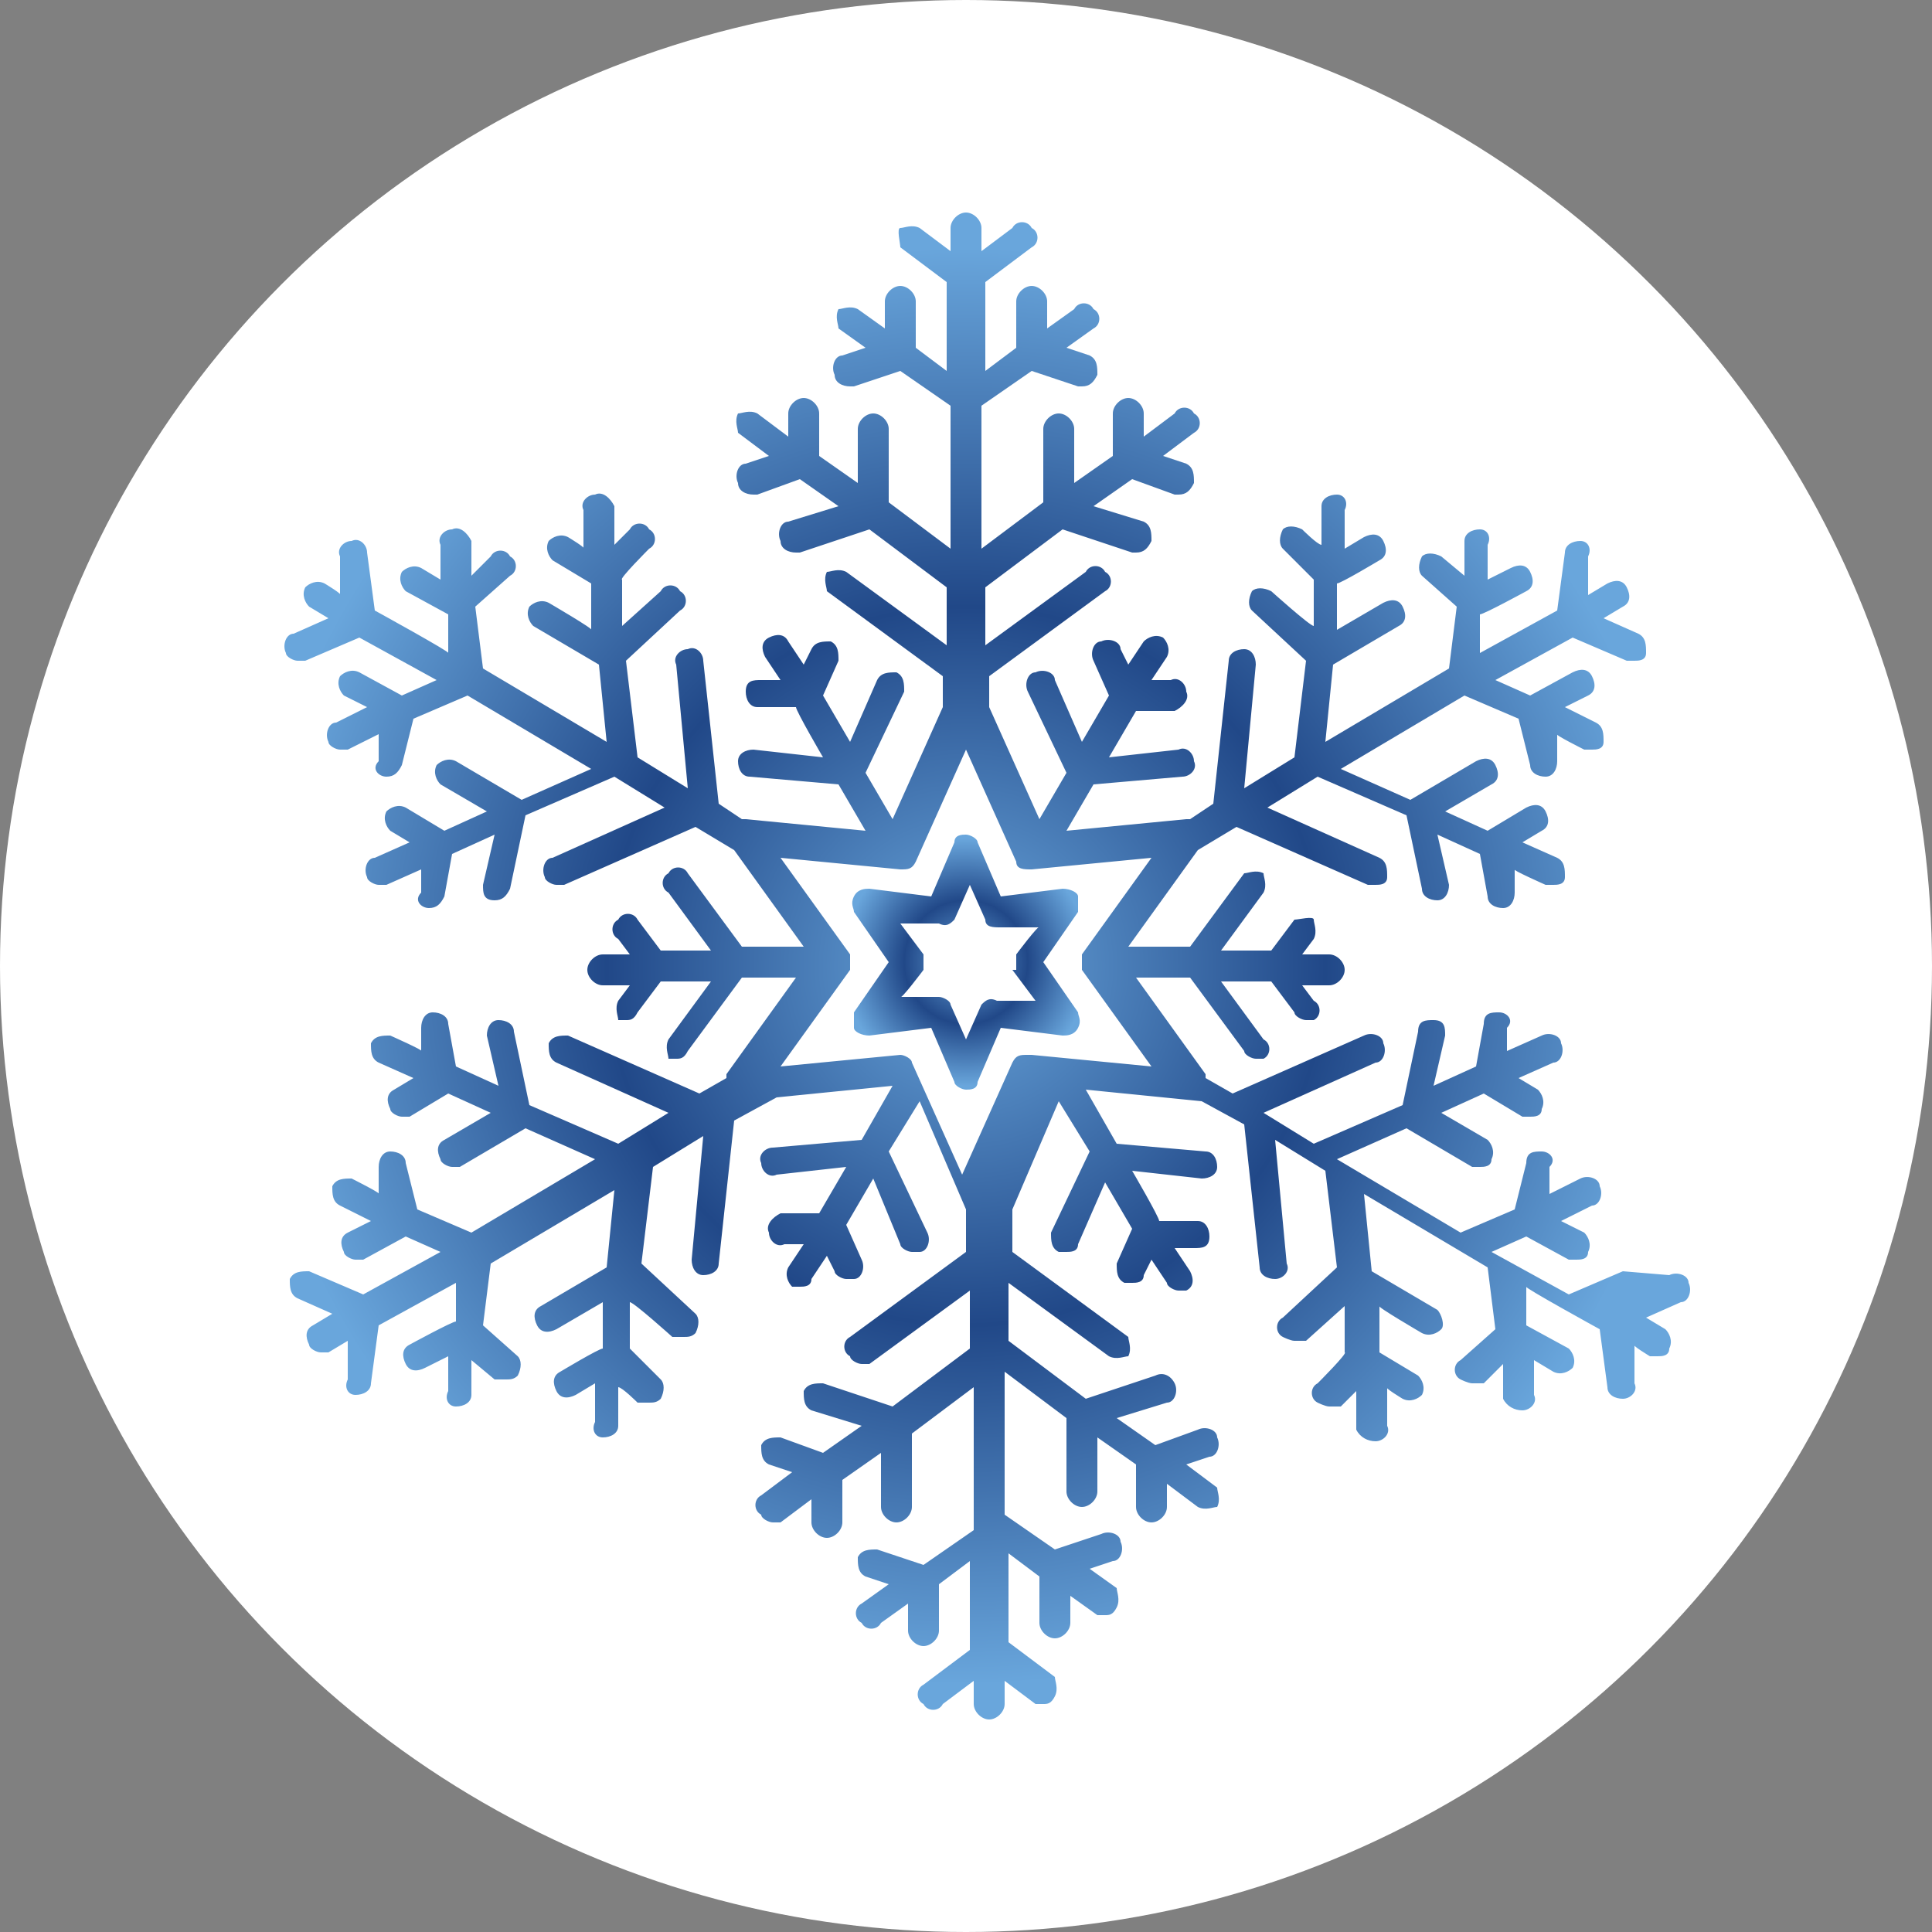 <?xml version="1.0" encoding="UTF-8"?>
<svg xmlns="http://www.w3.org/2000/svg" xmlns:xlink="http://www.w3.org/1999/xlink" version="1.1" viewBox="0 0 50 50">
  <rect x="0" y="0" width="50" height="50" fill="#808080" stroke="none"/>
  <defs>
    <style>
      .cls-1 {
        fill: url(#radial-gradient-2);
      }

      .cls-2 {
        fill: url(#radial-gradient);
      }

      .cls-3 {
        fill: #fff;
      }
    </style>
    <radialGradient id="radial-gradient" cx="25" cy="25" fx="25" fy="25" r="18.6" gradientUnits="userSpaceOnUse">
      <stop offset="0" stop-color="#69a6dc"/>
      <stop offset=".5" stop-color="#214888"/>
      <stop offset="1" stop-color="#69a6dc"/>
    </radialGradient>
    <radialGradient id="radial-gradient-2" cx="25" cy="24.9" fx="25" fy="24.9" r="3.2" xlink:href="#radial-gradient"/>
  </defs>
  <!-- Generator: Adobe Illustrator 28.7.1, SVG Export Plug-In . SVG Version: 1.2.0 Build 142)  -->
  <g>
    <g id="Layer_1">
      <g>
        <circle class="cls-3" cx="25" cy="25" r="25"/>
        <g>
          <path class="cls-2" d="M42,32.9l-1.4.6-2-1.1.9-.4,1.1.6c0,0,.1,0,.2,0,.1,0,.3,0,.3-.2.1-.2,0-.4-.1-.5l-.6-.3.8-.4c.2,0,.3-.3.2-.5,0-.2-.3-.3-.5-.2l-.8.4v-.7c.2-.2,0-.4-.2-.4-.2,0-.4,0-.4.3l-.3,1.2-1.4.6-3.2-1.9,1.8-.8,1.7,1c0,0,.1,0,.2,0,.1,0,.3,0,.3-.2.1-.2,0-.4-.1-.5l-1.2-.7,1.1-.5,1,.6c0,0,.1,0,.2,0,.1,0,.3,0,.3-.2.1-.2,0-.4-.1-.5l-.5-.3.9-.4c.2,0,.3-.3.2-.5,0-.2-.3-.3-.5-.2l-.9.4v-.6c.2-.2,0-.4-.2-.4-.2,0-.4,0-.4.3l-.2,1.1-1.1.5.3-1.3c0-.2,0-.4-.3-.4-.2,0-.4,0-.4.3l-.4,1.9-2.3,1-1.3-.8,2.9-1.3c.2,0,.3-.3.2-.5,0-.2-.3-.3-.5-.2l-3.4,1.5-.7-.4s0,0,0-.1l-1.8-2.5h1.4l1.4,1.9c0,.1.2.2.3.2,0,0,.2,0,.2,0,.2-.1.2-.4,0-.5l-1.1-1.5h1.3l.6.8c0,.1.2.2.3.2,0,0,.2,0,.2,0,.2-.1.2-.4,0-.5l-.3-.4h.7c.2,0,.4-.2.4-.4s-.2-.4-.4-.4h-.7l.3-.4c.1-.2,0-.4,0-.5s-.4,0-.5,0l-.6.8h-1.3l1.1-1.5c.1-.2,0-.4,0-.5-.2-.1-.4,0-.5,0l-1.4,1.9h-1.6l1.8-2.5,1-.6,3.4,1.5s.1,0,.2,0c.1,0,.3,0,.3-.2,0-.2,0-.4-.2-.5l-2.9-1.3,1.3-.8,2.3,1,.4,1.9c0,.2.2.3.4.3s0,0,0,0c.2,0,.3-.2.3-.4l-.3-1.3,1.1.5.2,1.1c0,.2.2.3.4.3s0,0,0,0c.2,0,.3-.2.3-.4v-.6c-.1,0,.8.4.8.4,0,0,.1,0,.2,0,.1,0,.3,0,.3-.2,0-.2,0-.4-.2-.5l-.9-.4.5-.3c.2-.1.2-.3.1-.5-.1-.2-.3-.2-.5-.1l-1,.6-1.1-.5,1.2-.7c.2-.1.2-.3.1-.5-.1-.2-.3-.2-.5-.1l-1.7,1-1.8-.8,3.2-1.9,1.4.6.3,1.2c0,.2.2.3.4.3s0,0,0,0c.2,0,.3-.2.3-.4v-.7c-.1,0,.7.4.7.4,0,0,.1,0,.2,0,.1,0,.3,0,.3-.2,0-.2,0-.4-.2-.5l-.8-.4.6-.3c.2-.1.2-.3.1-.5-.1-.2-.3-.2-.5-.1l-1.1.6-.9-.4,2-1.1,1.4.6s.1,0,.2,0c.1,0,.3,0,.3-.2,0-.2,0-.4-.2-.5l-.9-.4.5-.3c.2-.1.2-.3.1-.5-.1-.2-.3-.2-.5-.1l-.5.3v-1c.1-.2,0-.4-.2-.4-.2,0-.4.1-.4.3l-.2,1.5-2,1.1v-1c.1,0,1.2-.6,1.2-.6.2-.1.2-.3.1-.5-.1-.2-.3-.2-.5-.1l-.6.3v-.9c.1-.2,0-.4-.2-.4-.2,0-.4.1-.4.3v.9c0,0-.6-.5-.6-.5-.2-.1-.4-.1-.5,0-.1.2-.1.4,0,.5l.9.8-.2,1.6-3.2,1.9.2-2,1.7-1c.2-.1.2-.3.1-.5-.1-.2-.3-.2-.5-.1l-1.2.7v-1.2c.1,0,1.1-.6,1.1-.6.2-.1.2-.3.1-.5-.1-.2-.3-.2-.5-.1l-.5.3v-1c.1-.2,0-.4-.2-.4-.2,0-.4.1-.4.3v1c-.1,0-.5-.4-.5-.4-.2-.1-.4-.1-.5,0-.1.2-.1.4,0,.5l.8.8v1.2c-.1,0-1.1-.9-1.1-.9-.2-.1-.4-.1-.5,0-.1.2-.1.4,0,.5l1.4,1.3-.3,2.5-1.3.8.3-3.2c0-.2-.1-.4-.3-.4-.2,0-.4.1-.4.3l-.4,3.7-.6.4s0,0-.1,0l-3.1.3.7-1.2,2.3-.2c.2,0,.4-.2.3-.4,0-.2-.2-.4-.4-.3l-1.8.2.7-1.2h1c.2-.1.4-.3.3-.5,0-.2-.2-.4-.4-.3h-.5c0,0,.4-.6.4-.6.1-.2,0-.4-.1-.5-.2-.1-.4,0-.5.1l-.4.6-.2-.4c0-.2-.3-.3-.5-.2-.2,0-.3.3-.2.5l.4.9-.7,1.2-.7-1.6c0-.2-.3-.3-.5-.2-.2,0-.3.3-.2.5l1,2.1-.7,1.2-1.3-2.9v-.8l3-2.2c.2-.1.2-.4,0-.5-.1-.2-.4-.2-.5,0l-2.6,1.9v-1.5l2-1.5,1.8.6s0,0,.1,0c.2,0,.3-.1.4-.3,0-.2,0-.4-.2-.5l-1.3-.4,1-.7,1.1.4s0,0,.1,0c.2,0,.3-.1.4-.3,0-.2,0-.4-.2-.5l-.6-.2.8-.6c.2-.1.2-.4,0-.5-.1-.2-.4-.2-.5,0l-.8.6v-.6c0-.2-.2-.4-.4-.4s-.4.2-.4.4v1.1l-1,.7v-1.4c0-.2-.2-.4-.4-.4s-.4.2-.4.4v1.9l-1.6,1.2v-3.7l1.3-.9,1.2.4s0,0,.1,0c.2,0,.3-.1.4-.3,0-.2,0-.4-.2-.5l-.6-.2.7-.5c.2-.1.2-.4,0-.5-.1-.2-.4-.2-.5,0l-.7.5v-.7c0-.2-.2-.4-.4-.4s-.4.2-.4.4v1.2l-.8.6v-2.3l1.2-.9c.2-.1.2-.4,0-.5-.1-.2-.4-.2-.5,0l-.8.6v-.6c0-.2-.2-.4-.4-.4s-.4.2-.4.4v.6l-.8-.6c-.2-.1-.4,0-.5,0s0,.4,0,.5l1.2.9v2.3l-.8-.6v-1.2c0-.2-.2-.4-.4-.4s-.4.2-.4.4v.7l-.7-.5c-.2-.1-.4,0-.5,0-.1.2,0,.4,0,.5l.7.5-.6.2c-.2,0-.3.3-.2.5,0,.2.2.3.4.3s0,0,.1,0l1.2-.4,1.3.9v3.7l-1.6-1.2v-1.9c0-.2-.2-.4-.4-.4s-.4.2-.4.4v1.4l-1-.7v-1.1c0-.2-.2-.4-.4-.4s-.4.2-.4.4v.6l-.8-.6c-.2-.1-.4,0-.5,0-.1.2,0,.4,0,.5l.8.6-.6.2c-.2,0-.3.3-.2.5,0,.2.2.3.4.3s0,0,.1,0l1.1-.4,1,.7-1.3.4c-.2,0-.3.3-.2.5,0,.2.2.3.4.3s0,0,.1,0l1.8-.6,2,1.5v1.5l-2.6-1.9c-.2-.1-.4,0-.5,0-.1.2,0,.4,0,.5l3,2.2v.8l-1.3,2.9-.7-1.2,1-2.1c0-.2,0-.4-.2-.5-.2,0-.4,0-.5.2l-.7,1.6-.7-1.2.4-.9c0-.2,0-.4-.2-.5-.2,0-.4,0-.5.2l-.2.4-.4-.6c-.1-.2-.3-.2-.5-.1-.2.1-.2.3-.1.5l.4.6h-.5c-.2,0-.4,0-.4.3,0,.2.1.4.3.4h1c0,.1.7,1.3.7,1.3l-1.8-.2c-.2,0-.4.1-.4.3,0,.2.1.4.3.4l2.3.2.7,1.2-3.1-.3s0,0-.1,0l-.6-.4-.4-3.7c0-.2-.2-.4-.4-.3-.2,0-.4.2-.3.4l.3,3.2-1.3-.8-.3-2.5,1.4-1.3c.2-.1.2-.4,0-.5-.1-.2-.4-.2-.5,0l-1,.9v-1.2c-.1,0,.7-.8.7-.8.2-.1.2-.4,0-.5-.1-.2-.4-.2-.5,0l-.4.4v-1c-.1-.2-.3-.4-.5-.3-.2,0-.4.2-.3.4v1c.1,0-.4-.3-.4-.3-.2-.1-.4,0-.5.1-.1.2,0,.4.1.5l1,.6v1.2c.1,0-1.1-.7-1.1-.7-.2-.1-.4,0-.5.1-.1.2,0,.4.1.5l1.7,1,.2,2-3.2-1.9-.2-1.6.9-.8c.2-.1.2-.4,0-.5-.1-.2-.4-.2-.5,0l-.5.5v-.9c-.1-.2-.3-.4-.5-.3-.2,0-.4.2-.3.4v.9c0,0-.5-.3-.5-.3-.2-.1-.4,0-.5.1-.1.2,0,.4.1.5l1.1.6v1c.1,0-1.9-1.1-1.9-1.1l-.2-1.5c0-.2-.2-.4-.4-.3-.2,0-.4.2-.3.4v1c.1,0-.4-.3-.4-.3-.2-.1-.4,0-.5.1-.1.2,0,.4.1.5l.5.3-.9.4c-.2,0-.3.3-.2.5,0,.1.2.2.3.2s.1,0,.2,0l1.4-.6,2,1.1-.9.4-1.1-.6c-.2-.1-.4,0-.5.1-.1.2,0,.4.1.5l.6.3-.8.4c-.2,0-.3.3-.2.5,0,.1.2.2.3.2s.1,0,.2,0l.8-.4v.7c-.2.2,0,.4.2.4,0,0,0,0,0,0,.2,0,.3-.1.4-.3l.3-1.2,1.4-.6,3.2,1.9-1.8.8-1.7-1c-.2-.1-.4,0-.5.1-.1.2,0,.4.1.5l1.2.7-1.1.5-1-.6c-.2-.1-.4,0-.5.1-.1.2,0,.4.1.5l.5.3-.9.4c-.2,0-.3.3-.2.5,0,.1.2.2.3.2s.1,0,.2,0l.9-.4v.6c-.2.2,0,.4.2.4,0,0,0,0,0,0,.2,0,.3-.1.4-.3l.2-1.1,1.1-.5-.3,1.3c0,.2,0,.4.3.4,0,0,0,0,0,0,.2,0,.3-.1.4-.3l.4-1.9,2.3-1,1.3.8-2.9,1.3c-.2,0-.3.3-.2.5,0,.1.2.2.3.2s.1,0,.2,0l3.4-1.5,1,.6,1.8,2.5h-1.6l-1.4-1.9c-.1-.2-.4-.2-.5,0-.2.1-.2.4,0,.5l1.1,1.5h-1.3l-.6-.8c-.1-.2-.4-.2-.5,0-.2.1-.2.4,0,.5l.3.4h-.7c-.2,0-.4.2-.4.4s.2.4.4.4h.7l-.3.4c-.1.2,0,.4,0,.5,0,0,.1,0,.2,0,.1,0,.2,0,.3-.2l.6-.8h1.3l-1.1,1.5c-.1.2,0,.4,0,.5,0,0,.1,0,.2,0,.1,0,.2,0,.3-.2l1.4-1.9h1.4l-1.8,2.5s0,0,0,.1l-.7.4-3.4-1.5c-.2,0-.4,0-.5.2,0,.2,0,.4.2.5l2.9,1.3-1.3.8-2.3-1-.4-1.9c0-.2-.2-.3-.4-.3-.2,0-.3.2-.3.4l.3,1.3-1.1-.5-.2-1.1c0-.2-.2-.3-.4-.3-.2,0-.3.2-.3.4v.6c.1,0-.8-.4-.8-.4-.2,0-.4,0-.5.2,0,.2,0,.4.2.5l.9.4-.5.3c-.2.1-.2.3-.1.5,0,.1.2.2.3.2s.1,0,.2,0l1-.6,1.1.5-1.2.7c-.2.1-.2.3-.1.5,0,.1.2.2.3.2s.1,0,.2,0l1.7-1,1.8.8-3.2,1.9-1.4-.6-.3-1.2c0-.2-.2-.3-.4-.3-.2,0-.3.2-.3.4v.7c.1,0-.7-.4-.7-.4-.2,0-.4,0-.5.2,0,.2,0,.4.2.5l.8.4-.6.3c-.2.1-.2.3-.1.5,0,.1.2.2.3.2s.1,0,.2,0l1.1-.6.9.4-2,1.1-1.4-.6c-.2,0-.4,0-.5.2,0,.2,0,.4.2.5l.9.4-.5.3c-.2.1-.2.3-.1.5,0,.1.2.2.3.2s.1,0,.2,0l.5-.3v1c-.1.2,0,.4.2.4,0,0,0,0,0,0,.2,0,.4-.1.4-.3l.2-1.5,2-1.1v1c-.1,0-1.2.6-1.2.6-.2.1-.2.3-.1.5.1.2.3.2.5.1l.6-.3v.9c-.1.2,0,.4.2.4,0,0,0,0,0,0,.2,0,.4-.1.4-.3v-.9c0,0,.6.5.6.5,0,0,.2,0,.3,0s.2,0,.3-.1c.1-.2.1-.4,0-.5l-.9-.8.2-1.6,3.2-1.9-.2,2-1.7,1c-.2.1-.2.3-.1.5.1.2.3.2.5.1l1.2-.7v1.2c-.1,0-1.1.6-1.1.6-.2.1-.2.3-.1.5.1.2.3.2.5.1l.5-.3v1c-.1.2,0,.4.2.4,0,0,0,0,0,0,.2,0,.4-.1.4-.3v-1c.1,0,.5.4.5.4,0,0,.2,0,.3,0s.2,0,.3-.1c.1-.2.1-.4,0-.5l-.8-.8v-1.2c.1,0,1.1.9,1.1.9,0,0,.2,0,.3,0s.2,0,.3-.1c.1-.2.1-.4,0-.5l-1.4-1.3.3-2.5,1.3-.8-.3,3.2c0,.2.1.4.3.4,0,0,0,0,0,0,.2,0,.4-.1.4-.3l.4-3.7,1.1-.6,3-.3-.8,1.4-2.3.2c-.2,0-.4.2-.3.4,0,.2.2.4.4.3l1.8-.2-.7,1.2h-1c-.2.1-.4.3-.3.5,0,.2.2.4.4.3h.5c0,0-.4.6-.4.6-.1.2,0,.4.1.5,0,0,.1,0,.2,0,.1,0,.3,0,.3-.2l.4-.6.2.4c0,.1.2.2.3.2s.1,0,.2,0c.2,0,.3-.3.2-.5l-.4-.9.7-1.2.7,1.7c0,.1.2.2.3.2s.1,0,.2,0c.2,0,.3-.3.2-.5l-1-2.1.8-1.3,1.2,2.8v1.1l-3,2.2c-.2.1-.2.4,0,.5,0,.1.2.2.3.2,0,0,.2,0,.2,0l2.6-1.9v1.5l-2,1.5-1.8-.6c-.2,0-.4,0-.5.2,0,.2,0,.4.2.5l1.3.4-1,.7-1.1-.4c-.2,0-.4,0-.5.2,0,.2,0,.4.2.5l.6.2-.8.6c-.2.1-.2.4,0,.5,0,.1.2.2.3.2,0,0,.2,0,.2,0l.8-.6v.6c0,.2.2.4.4.4s.4-.2.4-.4v-1.1l1-.7v1.4c0,.2.2.4.4.4s.4-.2.4-.4v-1.9l1.6-1.2v3.7l-1.3.9-1.2-.4c-.2,0-.4,0-.5.2,0,.2,0,.4.2.5l.6.2-.7.5c-.2.1-.2.4,0,.5.1.2.4.2.5,0l.7-.5v.7c0,.2.2.4.4.4s.4-.2.4-.4v-1.2l.8-.6v2.3l-1.2.9c-.2.1-.2.4,0,.5.1.2.4.2.5,0l.8-.6v.6c0,.2.2.4.4.4s.4-.2.4-.4v-.6l.8.6c0,0,.1,0,.2,0,.1,0,.2,0,.3-.2.1-.2,0-.4,0-.5l-1.2-.9v-2.3l.8.6v1.2c0,.2.2.4.4.4s.4-.2.4-.4v-.7l.7.5c0,0,.1,0,.2,0,.1,0,.2,0,.3-.2.1-.2,0-.4,0-.5l-.7-.5.6-.2c.2,0,.3-.3.2-.5,0-.2-.3-.3-.5-.2l-1.2.4-1.3-.9v-3.7l1.6,1.2v1.9c0,.2.2.4.4.4s.4-.2.4-.4v-1.4l1,.7v1.1c0,.2.2.4.4.4s.4-.2.4-.4v-.6l.8.6c.2.1.4,0,.5,0,.1-.2,0-.4,0-.5l-.8-.6.6-.2c.2,0,.3-.3.2-.5,0-.2-.3-.3-.5-.2l-1.1.4-1-.7,1.3-.4c.2,0,.3-.3.2-.5s-.3-.3-.5-.2l-1.8.6-2-1.5v-1.5l2.6,1.9c.2.1.4,0,.5,0,.1-.2,0-.4,0-.5l-3-2.2v-1.1l1.2-2.8.8,1.3-1,2.1c0,.2,0,.4.2.5,0,0,.1,0,.2,0,.1,0,.3,0,.3-.2l.7-1.6.7,1.2-.4.9c0,.2,0,.4.2.5,0,0,.1,0,.2,0,.1,0,.3,0,.3-.2l.2-.4.4.6c0,.1.2.2.3.2s.1,0,.2,0c.2-.1.2-.3.1-.5l-.4-.6h.5c.2,0,.4,0,.4-.3,0-.2-.1-.4-.3-.4h-1c0-.1-.7-1.3-.7-1.3l1.8.2c.2,0,.4-.1.4-.3,0-.2-.1-.4-.3-.4l-2.3-.2-.8-1.4,3,.3,1.1.6.4,3.7c0,.2.2.3.4.3,0,0,0,0,0,0,.2,0,.4-.2.3-.4l-.3-3.2,1.3.8.3,2.5-1.4,1.3c-.2.1-.2.4,0,.5,0,0,.2.1.3.1s.2,0,.3,0l1-.9v1.2c.1,0-.7.8-.7.8-.2.1-.2.4,0,.5,0,0,.2.1.3.1s.2,0,.3,0l.4-.4v1c.1.2.3.3.5.3,0,0,0,0,0,0,.2,0,.4-.2.3-.4v-1c-.1,0,.4.3.4.3.2.1.4,0,.5-.1.1-.2,0-.4-.1-.5l-1-.6v-1.2c-.1,0,1.1.7,1.1.7.2.1.4,0,.5-.1s0-.4-.1-.5l-1.7-1-.2-2,3.2,1.9.2,1.6-.9.8c-.2.1-.2.4,0,.5,0,0,.2.1.3.1s.2,0,.3,0l.5-.5v.9c.1.2.3.3.5.3,0,0,0,0,0,0,.2,0,.4-.2.3-.4v-.9c0,0,.5.3.5.3.2.1.4,0,.5-.1.1-.2,0-.4-.1-.5l-1.1-.6v-1c-.1,0,1.9,1.1,1.9,1.1l.2,1.5c0,.2.2.3.4.3,0,0,0,0,0,0,.2,0,.4-.2.3-.4v-1c-.1,0,.4.3.4.3,0,0,.1,0,.2,0,.1,0,.3,0,.3-.2.1-.2,0-.4-.1-.5l-.5-.3.9-.4c.2,0,.3-.3.2-.5,0-.2-.3-.3-.5-.2ZM26.6,27.3c-.2,0-.3,0-.4.2l-1.3,2.9-1.3-2.9c0-.1-.2-.2-.3-.2s0,0,0,0l-3.1.3,1.8-2.5c0-.1,0-.3,0-.4l-1.8-2.5,3.1.3c.2,0,.3,0,.4-.2l1.3-2.9,1.3,2.9c0,.2.2.2.4.2l3.1-.3-1.8,2.5c0,.1,0,.3,0,.4l1.8,2.5-3.1-.3Z"/>
          <path class="cls-1" d="M27,24.9l.9-1.3c0-.1,0-.3,0-.4,0-.1-.2-.2-.4-.2l-1.6.2-.6-1.4c0-.1-.2-.2-.3-.2s-.3,0-.3.2l-.6,1.4-1.6-.2c-.1,0-.3,0-.4.2s0,.3,0,.4l.9,1.3-.9,1.3c0,.1,0,.3,0,.4,0,.1.2.2.4.2l1.6-.2.6,1.4c0,.1.2.2.3.2s.3,0,.3-.2l.6-1.4,1.6.2c.1,0,.3,0,.4-.2s0-.3,0-.4l-.9-1.3ZM26.2,25.1l.6.8h-1c-.2-.1-.3,0-.4.1l-.4.9-.4-.9c0-.1-.2-.2-.3-.2s0,0,0,0h-1c0,.1.6-.7.6-.7,0-.1,0-.3,0-.4l-.6-.8h1c.2.1.3,0,.4-.1l.4-.9.4.9c0,.2.2.2.4.2h1c0-.1-.6.7-.6.7,0,.1,0,.3,0,.4Z"/>
        </g>
      </g>
    </g>
  </g>
</svg>